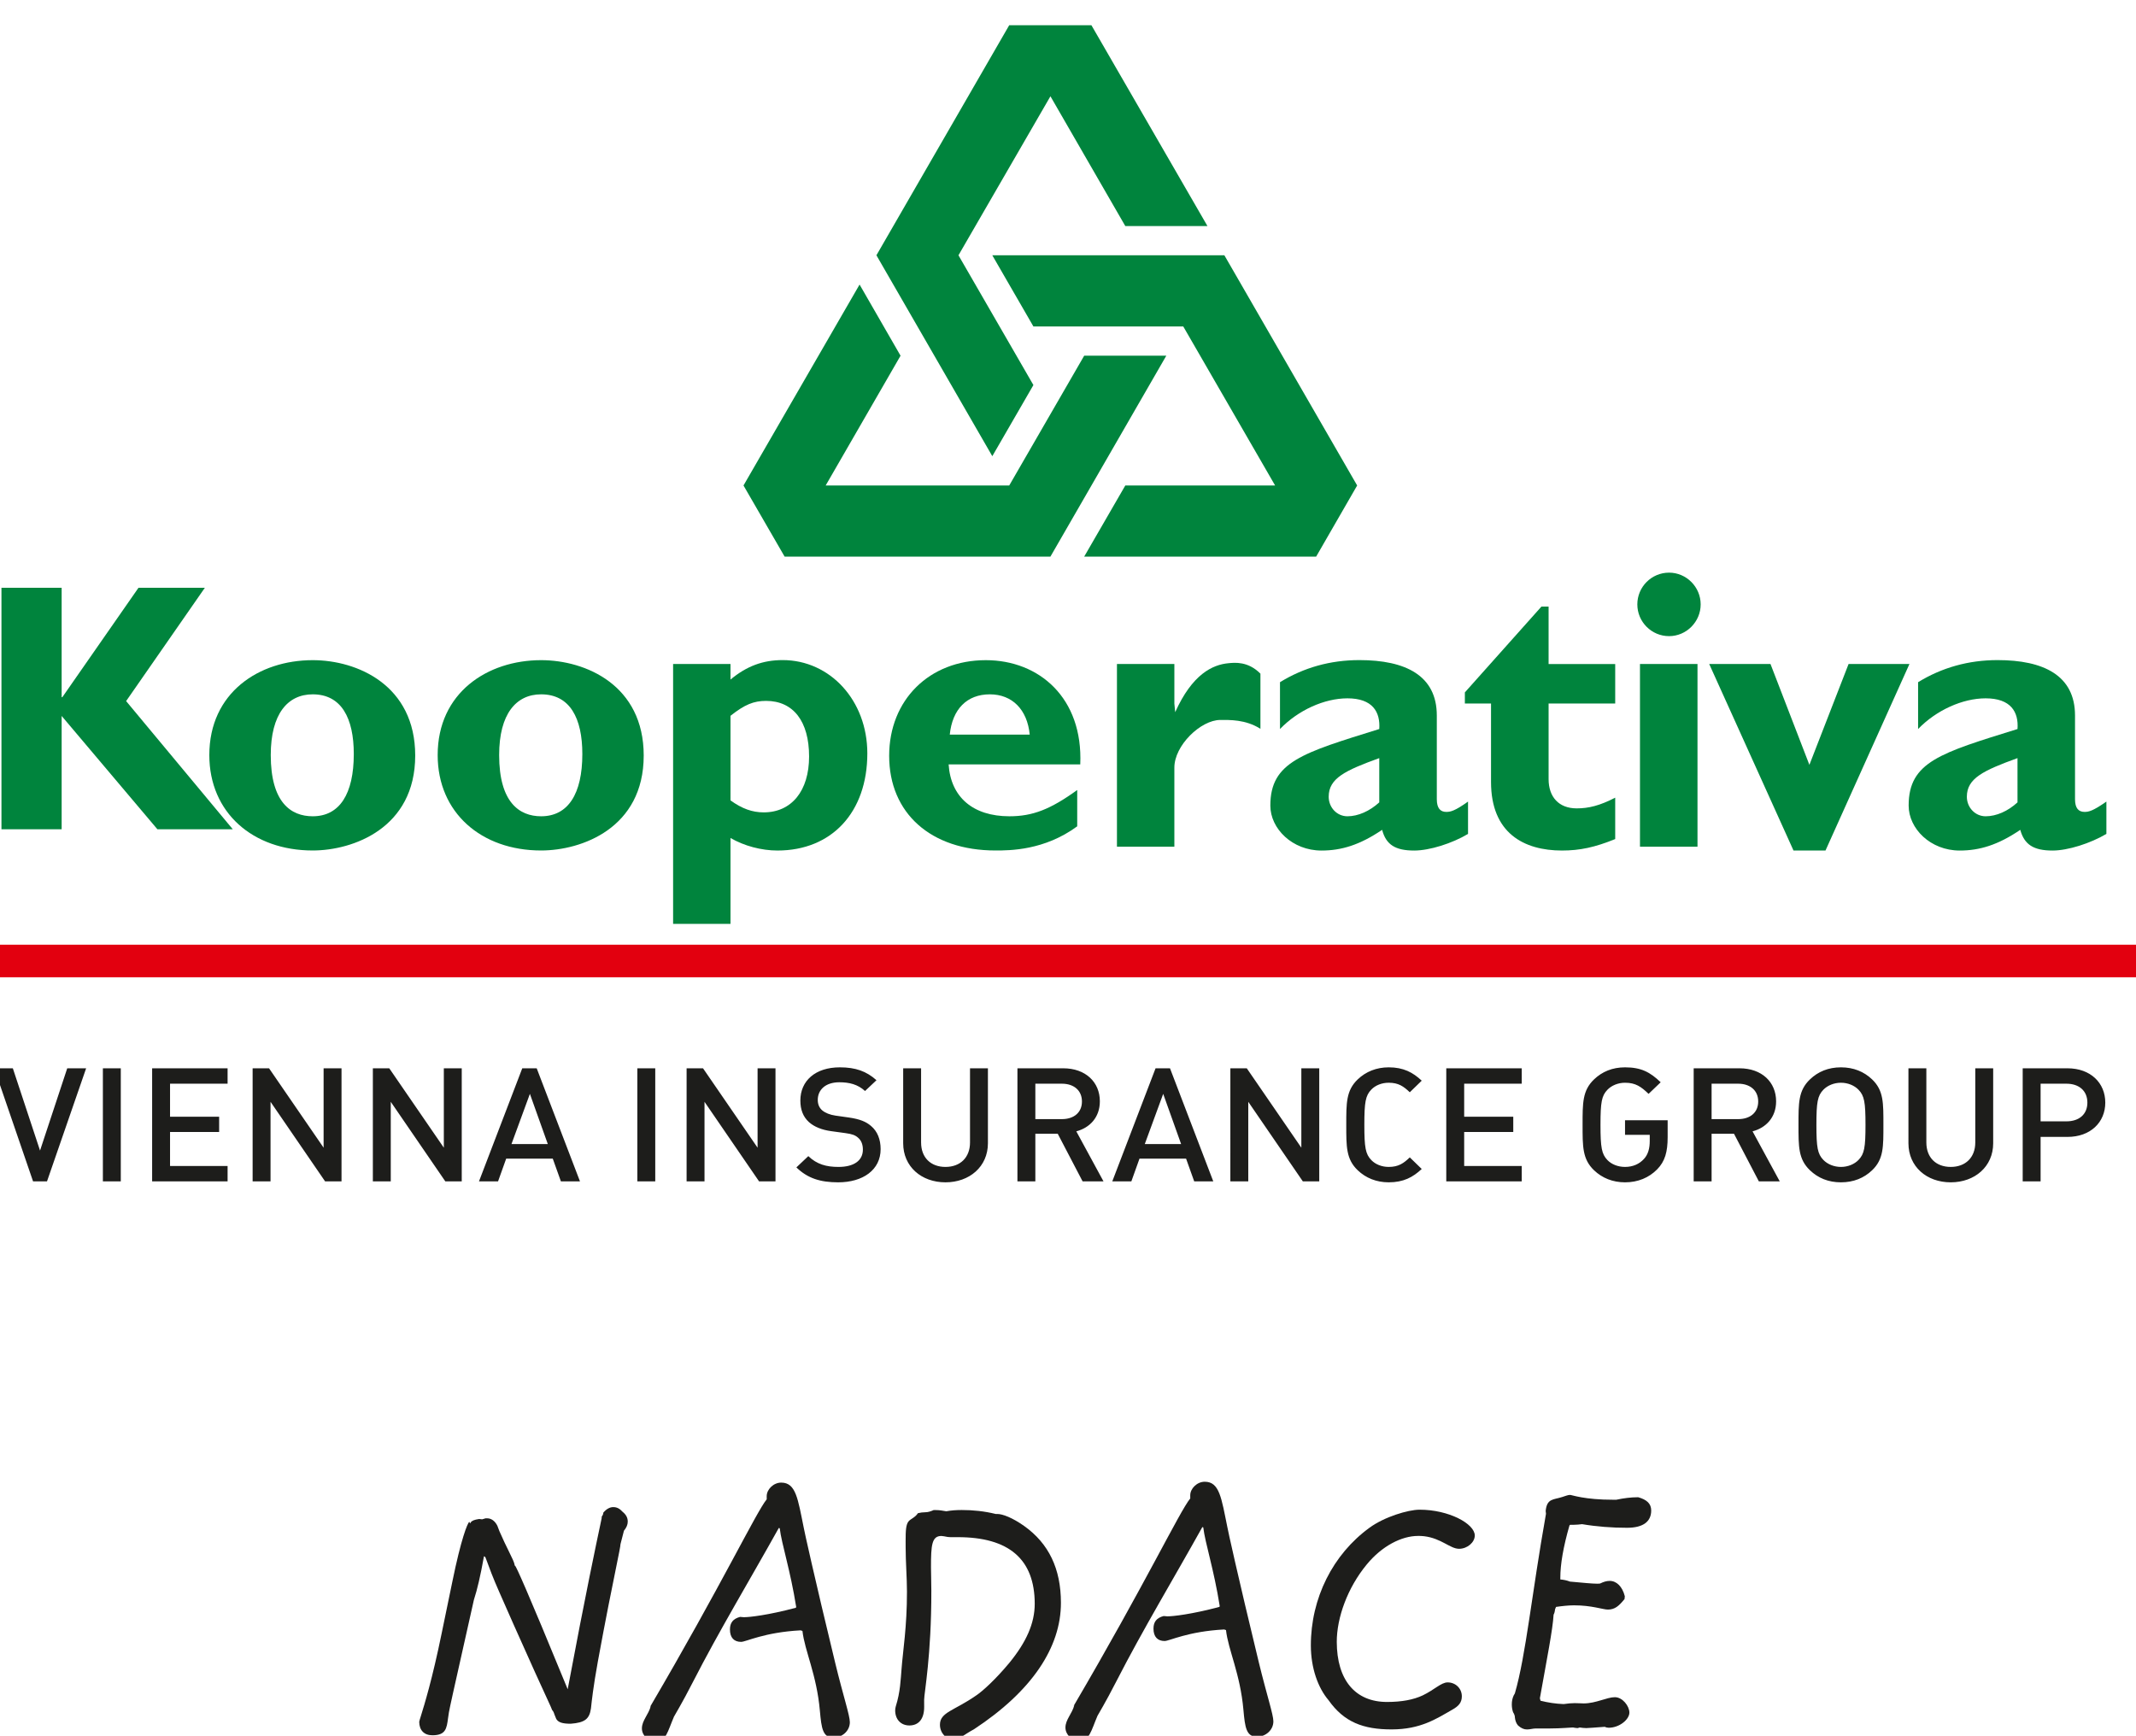 <?xml version="1.0" encoding="UTF-8" standalone="no"?>
<!-- Created with Inkscape (http://www.inkscape.org/) -->

<svg
   width="16.14mm"
   height="13.117mm"
   viewBox="0 0 16.14 13.117"
   version="1.1"
   id="svg569"
   inkscape:version="1.2.2 (732a01da63, 2022-12-09)"
   sodipodi:docname="logo-kooperativa.svg"
   xmlns:inkscape="http://www.inkscape.org/namespaces/inkscape"
   xmlns:sodipodi="http://sodipodi.sourceforge.net/DTD/sodipodi-0.dtd"
   xmlns="http://www.w3.org/2000/svg"
   xmlns:svg="http://www.w3.org/2000/svg">
  <sodipodi:namedview
     id="namedview571"
     pagecolor="#ffffff"
     bordercolor="#666666"
     borderopacity="1.0"
     inkscape:showpageshadow="2"
     inkscape:pageopacity="0.0"
     inkscape:pagecheckerboard="0"
     inkscape:deskcolor="#d1d1d1"
     inkscape:document-units="mm"
     showgrid="false"
     inkscape:zoom="9.5144352"
     inkscape:cx="68.4749"
     inkscape:cy="49.819037"
     inkscape:window-width="2560"
     inkscape:window-height="1547"
     inkscape:window-x="-8"
     inkscape:window-y="-8"
     inkscape:window-maximized="1"
     inkscape:current-layer="layer1" />
  <defs
     id="defs566">
    <clipPath
       clipPathUnits="userSpaceOnUse"
       id="clipPath382">
      <path
         d="M 0,487.795 H 557.903 V 0 H 0 Z"
         id="path380" />
    </clipPath>
  </defs>
  <g
     inkscape:label="Vrstva 1"
     inkscape:groupmode="layer"
     id="layer1"
     transform="translate(-80.023,-121.806)">
    <path
       d="m 80.023,129.191 h 16.14 v -0.246 h -16.14 z"
       style="fill:#e2000f;fill-opacity:1;fill-rule:nonzero;stroke:none;stroke-width:0.043"
       id="path370" />
    <g
       id="g372"
       transform="matrix(0.043,0,0,-0.043,80.976,127.104)">
      <path
         d="M 0,0 18.744,-22.527 H 5.498 l -16.827,19.915 v -19.915 h -10.578 v 42.444 h 10.578 V 0.686 h 0.12 L 2.176,19.917 h 11.662 z"
         style="fill:#00843d;fill-opacity:1;fill-rule:nonzero;stroke:none"
         id="path374" />
    </g>
    <g
       id="g376"
       transform="matrix(0.043,0,0,-0.043,75.963,138.956)">
      <g
         id="g378"
         clip-path="url(#clipPath382)">
        <g
           id="g384"
           transform="translate(156.588,266.33)">
          <path
             d="m 0,0 c 0,-7.032 -2.499,-10.945 -7.218,-10.945 -3.845,0 -7.373,2.445 -7.373,10.756 0,7.254 2.992,10.674 7.373,10.674 C -2.161,10.485 0,6.286 0,0 m 10.793,-0.272 c 0,12.349 -10.164,16.763 -18.011,16.763 -9.483,0 -18.168,-5.741 -18.168,-16.68 0,-10.127 7.655,-16.767 18.168,-16.767 7.071,0 18.011,3.923 18.011,16.684"
             style="fill:#00843d;fill-opacity:1;fill-rule:nonzero;stroke:none"
             id="path386" />
        </g>
        <g
           id="g388"
           transform="translate(196.749,266.33)">
          <path
             d="m 0,0 c 0,-7.032 -2.514,-10.945 -7.244,-10.945 -3.821,0 -7.373,2.445 -7.373,10.756 0,7.254 3.002,10.674 7.373,10.674 C -2.169,10.485 0,6.286 0,0 m 10.786,-0.272 c 0,12.349 -10.174,16.763 -18.03,16.763 -9.452,0 -18.176,-5.741 -18.176,-16.68 0,-10.127 7.672,-16.767 18.176,-16.767 7.106,0 18.03,3.923 18.03,16.684"
             style="fill:#00843d;fill-opacity:1;fill-rule:nonzero;stroke:none"
             id="path390" />
        </g>
        <g
           id="g392"
           transform="translate(222.785,273.043)">
          <path
             d="m 0,0 c 2.509,1.987 4.087,2.62 6.254,2.62 4.791,0 7.557,-3.6 7.557,-9.776 0,-6.024 -3.069,-9.816 -7.977,-9.816 -1.994,0 -3.804,0.64 -5.834,2.108 z M 0,9.109 H -10.085 V -36.562 H 0 v 15.087 c 2.378,-1.383 5.419,-2.203 8.256,-2.203 9.526,0 15.789,6.706 15.789,17.077 C 24.045,2.7 17.488,9.791 9.167,9.791 5.701,9.791 2.846,8.736 0,6.368 v 2.741"
             style="fill:#00843d;fill-opacity:1;fill-rule:nonzero;stroke:none"
             id="path394" />
        </g>
        <g
           id="g396"
           transform="translate(261.317,269.734)">
          <path
             d="m 0,0 c 0.452,4.49 3.031,7.081 7.037,7.081 3.935,0 6.588,-2.677 7.012,-7.081 z m 22.396,-9.732 c -4.737,-3.425 -7.854,-4.617 -11.918,-4.617 -6.396,0 -10.308,3.364 -10.679,9.12 H 22.931 C 23.437,6.439 15.719,13.086 6.33,13.086 c -9.93,0 -16.979,-6.994 -16.979,-16.81 0,-10.072 7.312,-16.636 18.686,-16.636 2.505,0 8.584,0 14.359,4.247 v 6.381"
             style="fill:#00843d;fill-opacity:1;fill-rule:nonzero;stroke:none"
             id="path398" />
        </g>
        <g
           id="g400"
           transform="translate(300.784,275.179)">
          <path
             d="m 0,0 0.145,-1.498 c 2.994,6.661 6.551,8.351 9.375,8.605 1.084,0.104 3.427,0.368 5.604,-1.841 v -9.687 c -2.638,1.666 -5.436,1.555 -7.047,1.555 -3.435,0 -8.104,-4.491 -8.077,-8.408 V -25.138 H -10.089 V 6.974 H 0 V 0"
             style="fill:#00843d;fill-opacity:1;fill-rule:nonzero;stroke:none"
             id="path402" />
        </g>
        <g
           id="g404"
           transform="translate(336.79,257.83)">
          <path
             d="m 0,0 c -1.68,-1.539 -3.724,-2.445 -5.591,-2.445 -1.859,0 -3.296,1.552 -3.296,3.434 0,3.233 2.876,4.61 8.887,6.788 z m 15.6,0.138 c -2.346,-1.677 -3.11,-1.814 -3.826,-1.814 -1.025,0 -1.662,0.633 -1.662,2.234 v 14.711 c 0,7.032 -5.501,9.734 -13.605,9.734 -5.124,0 -9.776,-1.317 -13.951,-3.883 v -8.23 c 3.185,3.31 7.792,5.394 11.853,5.394 4.409,0 5.804,-2.384 5.591,-5.394 -13.487,-4.201 -19.14,-5.753 -19.14,-13.454 0,-4.054 3.85,-7.902 8.988,-7.902 3.493,0 6.721,0.974 10.656,3.639 0.683,-2.582 2.277,-3.639 5.635,-3.639 2.723,0 6.693,1.266 9.461,2.923 v 5.681"
             style="fill:#00843d;fill-opacity:1;fill-rule:nonzero;stroke:none"
             id="path406" />
        </g>
        <g
           id="g408"
           transform="translate(378.251,275.206)">
          <path
             d="m 0,0 h -11.705 v -13.285 c 0,-3.132 1.788,-5.147 4.938,-5.147 2.095,0 4.044,0.478 6.767,1.879 v -7.271 c -3.564,-1.453 -6.218,-2.017 -9.349,-2.017 -6.695,0 -12.472,3.056 -12.472,12.047 V 0 h -4.597 v 1.952 l 13.453,15.078 h 1.26 V 6.936 H 0 V 0"
             style="fill:#00843d;fill-opacity:1;fill-rule:nonzero;stroke:none"
             id="path410" />
        </g>
        <path
           d="m 382.603,282.152 h 10.108 V 250.04 h -10.108 z m 10.665,10.471 c 0,-3.056 -2.501,-5.58 -5.552,-5.58 -3.099,0 -5.578,2.524 -5.578,5.58 0,3.058 2.479,5.578 5.578,5.578 3.051,0 5.552,-2.52 5.552,-5.578"
           style="fill:#00843d;fill-opacity:1;fill-rule:nonzero;stroke:none"
           id="path412" />
        <g
           id="g414"
           transform="translate(394.766,282.152)">
          <path
             d="M 0,0 H 10.769 L 17.608,-17.729 24.497,0 H 35.192 L 20.437,-32.788 h -5.619 z"
             style="fill:#00843d;fill-opacity:1;fill-rule:nonzero;stroke:none"
             id="path416" />
        </g>
        <g
           id="g418"
           transform="translate(448.945,257.83)">
          <path
             d="m 0,0 c -1.674,-1.539 -3.704,-2.445 -5.603,-2.445 -1.845,0 -3.297,1.552 -3.297,3.434 0,3.233 2.895,4.61 8.9,6.788 z m 15.619,0.138 c -2.375,-1.677 -3.154,-1.814 -3.825,-1.814 -1.057,0 -1.688,0.633 -1.688,2.234 v 14.711 c 0,7.032 -5.513,9.734 -13.619,9.734 -5.1,0 -9.78,-1.317 -13.957,-3.883 v -8.23 c 3.197,3.31 7.818,5.394 11.867,5.394 4.416,0 5.828,-2.384 5.603,-5.394 -13.5,-4.201 -19.13,-5.753 -19.13,-13.454 0,-4.054 3.833,-7.902 8.976,-7.902 3.481,0 6.723,0.974 10.64,3.639 0.709,-2.582 2.314,-3.639 5.675,-3.639 2.705,0 6.652,1.266 9.458,2.923 v 5.681"
             style="fill:#00843d;fill-opacity:1;fill-rule:nonzero;stroke:none"
             id="path420" />
        </g>
        <g
           id="g422"
           transform="translate(245.467,348.83)">
          <path
             d="M 0,0 7.2,-12.505 -5.956,-35.311 h 32.255 l 13.172,22.806 H 53.899 L 33.539,-47.81 h -46.711 l -7.224,12.499 z"
             style="fill:#00843d;fill-opacity:1;fill-rule:nonzero;stroke:none"
             id="path424" />
        </g>
        <g
           id="g426"
           transform="translate(284.938,301.021)">
          <path
             d="M 0,0 7.225,12.499 H 33.549 L 17.409,40.445 H -8.924 l -7.223,12.508 H 24.632 L 47.967,12.499 40.763,0 Z"
             style="fill:#00843d;fill-opacity:1;fill-rule:nonzero;stroke:none"
             id="path428" />
        </g>
        <g
           id="g430"
           transform="translate(306.598,359.111)">
          <path
             d="m 0,0 h -14.436 l -13.156,22.808 -16.16,-27.945 13.168,-22.806 -7.223,-12.499 -20.363,35.305 23.338,40.434 h 14.44 z"
             style="fill:#00843d;fill-opacity:1;fill-rule:nonzero;stroke:none"
             id="path432" />
        </g>
        <g
           id="g434"
           transform="translate(170.41,93.879)">
          <path
             d="m 0,0 c 2.343,0.006 2.502,1.195 2.741,2.997 0.045,0.335 0.091,0.682 0.154,1.04 0.127,0.772 0.959,4.476 2.469,11.201 0.553,2.463 1.195,5.324 1.925,8.585 0.571,1.728 1.153,4.234 1.733,7.464 l 0.032,0.175 0.157,-0.081 c 0.085,-0.043 0.118,-0.127 0.396,-0.892 0.347,-0.955 0.993,-2.733 2.126,-5.291 l 2.52,-5.711 C 17.415,12.37 19.15,8.602 20.083,6.575 20.698,5.24 20.951,4.69 21.04,4.426 21.208,4.291 21.374,3.905 21.409,3.728 l 0.344,-0.851 c 0.356,-0.604 1.07,-0.846 2.539,-0.846 2.469,0.186 3.298,0.815 3.562,2.695 0.007,0.056 0.017,0.147 0.031,0.275 0.092,0.869 0.371,3.512 1.18,7.955 1.38,7.552 2.502,13.064 3.173,16.356 0.503,2.471 0.806,3.961 0.806,4.275 0,0.05 0.017,0.091 0.032,0.125 0.013,0.035 0.026,0.064 0.026,0.108 l 0.549,2.127 c 0.463,0.578 0.669,1.075 0.669,1.608 -0.002,0.67 -0.284,1.212 -0.888,1.704 -0.54,0.595 -1.033,0.841 -1.663,0.841 -0.604,0 -1.203,-0.335 -1.74,-0.968 -0.012,-0.324 -0.153,-0.524 -0.238,-0.643 -0.02,-0.029 -0.048,-0.067 -0.053,-0.082 l 0.003,-0.139 v -10e-4 -0.079 c 0,-0.034 -0.008,-0.071 -0.221,-1.07 -0.656,-3.09 -2.656,-12.49 -5.671,-28.594 L 23.767,8.086 23.598,8.497 C 16.373,26.098 14.799,29.448 14.53,29.802 h -0.067 l -0.015,0.113 c -0.063,0.464 -0.462,1.274 -1.015,2.395 -0.464,0.943 -1.042,2.116 -1.669,3.572 l -0.355,0.938 c -0.424,0.842 -1.065,1.311 -1.8,1.311 H 9.332 L 8.742,37.953 8.207,38.011 C 7.371,37.889 6.932,37.714 6.741,37.427 L 6.615,37.237 6.514,37.44 C 6.499,37.472 6.487,37.498 6.478,37.521 6.133,37.237 5.027,34.477 3.515,27.084 L 1.609,17.866 C -0.037,9.814 -1.428,5.337 -2.021,3.425 -2.197,2.861 -2.323,2.454 -2.323,2.371 -2.319,0.886 -1.454,0 -0.006,0 Z"
             style="fill:#1d1d1b;fill-opacity:1;fill-rule:nonzero;stroke:none"
             id="path436" />
        </g>
        <g
           id="g438"
           transform="translate(231.691,138.285)">
          <path
             d="m 0,0 c 2.602,0.005 2.934,-2.868 3.973,-7.962 0.056,-0.377 1.808,-8.399 5.526,-23.737 1.419,-5.849 2.565,-9.21 2.569,-10.403 0.002,-1.572 -1.407,-2.713 -2.869,-2.715 -1.899,-0.004 -2.119,1.621 -2.396,4.712 -0.554,6.341 -2.678,10.566 -3.064,14.036 l -0.325,0.106 c -6.397,-0.34 -9.592,-2.026 -10.46,-2.026 -1.247,-0.003 -1.954,0.755 -1.955,2.163 -0.004,1.194 0.537,1.899 1.784,2.226 l 0.596,-0.052 h 0.162 c 0.867,0.002 4.065,0.335 8.998,1.645 l 0.108,0.109 c -1.044,6.558 -2.571,11.109 -2.901,13.874 l -0.163,0.052 c -5.078,-9.118 -10.428,-17.965 -15.126,-27.136 -1.945,-3.802 -3.133,-5.7 -3.296,-6.028 -1.133,-2.656 -1.4,-4.391 -3.244,-4.395 -1.247,-0.005 -2.387,1.078 -2.39,2.326 -0.003,1.41 1.188,2.441 1.564,3.962 l -0.162,-0.218 c 12.643,21.549 18.636,34.194 20.529,36.527 L -2.543,-2.39 C -2.546,-1.196 -1.355,-0.002 0,0"
             style="fill:#1d1d1b;fill-opacity:1;fill-rule:nonzero;stroke:none"
             id="path440" />
        </g>
        <g
           id="g442"
           transform="translate(261.871,93.128)">
          <path
             d="m 0,0 c -1.138,-0.001 -2.279,1.136 -2.281,2.599 -0.005,2.221 2.488,2.445 6.386,5.164 1.138,0.76 3.41,2.825 5.843,5.759 2.922,3.582 4.433,6.893 4.427,10.361 -0.018,7.81 -4.523,11.704 -13.579,11.686 l -1.192,-0.003 c -0.326,-0.002 -0.705,0.052 -1.194,0.161 -0.162,0 -0.324,0.052 -0.433,0.052 -1.681,-0.002 -1.84,-1.576 -1.832,-5.534 0.002,-1.084 0.059,-2.439 0.061,-4.066 C -3.771,14.739 -5.058,8.177 -5.058,6.984 l 0.005,-1.247 c 0.005,-2.116 -0.968,-3.255 -2.595,-3.259 -1.464,-0.001 -2.497,1.027 -2.499,2.652 0,0.272 0.052,0.489 0.107,0.707 0.808,2.548 0.856,4.772 1.016,6.615 0.211,2.928 0.961,7.375 0.948,13.556 -0.004,2.493 -0.227,5.096 -0.232,7.808 L -8.311,34.9 c -0.002,1.788 0.049,2.926 0.537,3.47 0.378,0.435 1.136,0.654 1.623,1.413 0.433,0.109 0.867,0.164 1.3,0.165 0.489,10e-4 0.976,0.165 1.463,0.383 h 0.379 c 0.653,0.002 1.194,-0.106 1.845,-0.213 0.867,0.164 1.789,0.222 2.711,0.222 1.95,0.005 4.013,-0.208 5.964,-0.694 H 7.782 C 8.705,39.65 10.44,39.003 12.503,37.545 16.844,34.461 18.97,30.021 18.98,24.056 18.997,16.196 13.862,8.486 3.684,1.799 2.114,0.98 1.138,0.002 0,0"
             style="fill:#1d1d1b;fill-opacity:1;fill-rule:nonzero;stroke:none"
             id="path444" />
        </g>
        <g
           id="g446"
           transform="translate(306.117,138.437)">
          <path
             d="m 0,0 c 2.604,0.005 2.934,-2.869 3.976,-7.96 0.053,-0.381 1.804,-8.402 5.521,-23.737 1.423,-5.853 2.567,-9.212 2.569,-10.407 0.004,-1.57 -1.403,-2.711 -2.867,-2.713 -1.896,-0.005 -2.119,1.621 -2.395,4.71 -0.555,6.343 -2.678,10.568 -3.064,14.036 l -0.326,0.108 c -6.397,-0.34 -9.594,-2.024 -10.462,-2.027 -1.243,-0.001 -1.952,0.755 -1.954,2.165 -0.003,1.193 0.539,1.898 1.784,2.225 l 0.598,-0.05 h 0.162 c 0.868,0 4.064,0.333 8.994,1.642 l 0.11,0.11 c -1.042,6.557 -2.57,11.108 -2.9,13.873 l -0.163,0.053 c -5.078,-9.118 -10.428,-17.965 -15.126,-27.137 -1.944,-3.799 -3.134,-5.7 -3.296,-6.024 -1.133,-2.661 -1.399,-4.395 -3.243,-4.401 -1.247,-10e-4 -2.389,1.082 -2.39,2.329 -0.004,1.41 1.187,2.441 1.563,3.961 l -0.16,-0.219 c 12.642,21.551 18.633,34.196 20.528,36.529 l -0.002,0.543 C -2.547,-1.197 -1.354,-0.003 0,0"
             style="fill:#1d1d1b;fill-opacity:1;fill-rule:nonzero;stroke:none"
             id="path448" />
        </g>
        <g
           id="g450"
           transform="translate(324.769,109.63)">
          <path
             d="m 0,0 c -0.015,8.349 3.874,16.057 10.316,20.733 2.598,1.902 6.77,3.156 8.776,3.162 5.15,0.01 9.709,-2.475 9.713,-4.534 0.002,-1.194 -1.295,-2.334 -2.758,-2.338 -1.572,-0.002 -3.096,1.836 -6.132,2.21 -0.434,0.054 -0.813,0.054 -1.085,0.052 C 15.956,19.28 12.491,17.538 9.786,14.226 6.434,10.153 4.547,4.891 4.554,0.661 c 0.014,-6.67 3.222,-10.566 8.858,-10.555 2.55,0.004 4.609,0.388 6.235,1.151 2.056,0.981 3.247,2.284 4.385,2.287 1.409,0.002 2.497,-1.079 2.499,-2.436 0.001,-1.083 -0.538,-1.735 -1.729,-2.389 -2.761,-1.576 -5.524,-3.425 -10.566,-3.437 C 9.193,-14.727 5.831,-13.433 3.113,-9.589 1.263,-7.423 0.01,-3.957 0,0"
             style="fill:#1d1d1b;fill-opacity:1;fill-rule:nonzero;stroke:none"
             id="path452" />
        </g>
        <g
           id="g454"
           transform="translate(384.577,133.391)">
          <path
             d="m 0,0 c 0.001,-1.952 -1.407,-3.041 -4.226,-3.045 -2.655,-0.006 -5.366,0.206 -7.917,0.635 -0.487,-0.056 -0.974,-0.111 -1.517,-0.114 h -0.596 l -0.107,-0.109 c -1.078,-3.742 -1.614,-6.835 -1.607,-9.22 v -0.272 c 0.594,-0.053 1.139,-0.159 1.68,-0.374 2.333,-0.214 3.959,-0.373 4.772,-0.371 0.27,0.002 0.489,0.002 0.596,0.057 0.543,0.27 1.083,0.434 1.626,0.434 1.192,0.002 2.224,-0.97 2.66,-2.704 l -0.052,-0.488 c -0.973,-1.195 -1.676,-1.846 -2.921,-1.849 -0.87,-10e-4 -2.824,0.754 -5.966,0.747 -0.923,-0.004 -2.008,-0.111 -3.146,-0.277 l -0.162,-0.38 c -0.053,-0.381 -0.105,-0.704 -0.268,-0.978 -0.158,-2.655 -1.123,-7.481 -2.411,-14.695 l 0.111,-0.435 c 1.301,-0.323 2.655,-0.537 4.065,-0.588 0.759,0.11 1.409,0.166 1.952,0.166 0.596,0.003 1.138,-0.051 1.572,-0.05 2.169,0.006 4.065,1.093 5.474,1.094 1.356,0.004 2.552,-1.567 2.554,-2.705 0.002,-1.192 -1.729,-2.661 -3.627,-2.664 -0.27,0 -0.488,0.053 -0.706,0.162 -1.682,-0.113 -2.765,-0.222 -3.252,-0.223 -0.379,-10e-4 -0.76,0.052 -1.139,0.105 l -0.379,-0.108 c -0.434,0.053 -0.651,0.053 -0.76,0.105 h -0.161 c -0.488,0 -1.844,-0.165 -4.066,-0.17 l -2.441,-0.004 c -0.433,-0.002 -0.92,-0.166 -1.463,-0.167 -0.542,-10e-4 -1.029,0.214 -1.575,0.702 -0.325,0.379 -0.489,0.866 -0.543,1.354 0,0.326 -0.11,0.652 -0.327,0.975 -0.164,0.489 -0.219,0.923 -0.221,1.355 -0.002,0.597 0.107,1.085 0.323,1.574 l 0.215,0.379 c 1.939,6.673 2.948,17.411 5.468,31.565 l -0.055,0.489 c 0.212,2.224 1.35,1.954 2.869,2.445 0.541,0.164 1.028,0.379 1.406,0.381 0.328,0.002 2.497,-0.861 7.648,-0.851 l 0.487,10e-4 c 1.302,0.274 2.547,0.438 3.849,0.441 C -0.765,1.896 -0.005,1.19 0,0"
             style="fill:#1d1d1b;fill-opacity:1;fill-rule:nonzero;stroke:none"
             id="path456" />
        </g>
        <g
           id="g458"
           transform="translate(457.55,208.389)">
          <path
             d="M 0,0 H -4.546 V -6.615 H 0 c 2.186,0 3.673,1.2 3.673,3.294 C 3.673,-1.228 2.186,0 0,0 m 0.176,-9.351 h -4.722 v -7.815 H -7.693 V 2.707 h 7.869 c 4.05,0 6.644,-2.567 6.644,-6.028 0,-3.461 -2.594,-6.03 -6.644,-6.03 m -20.516,-7.982 c -4.225,0 -7.431,2.763 -7.431,6.866 V 2.707 h 3.148 v -13.034 c 0,-2.652 1.689,-4.299 4.283,-4.299 2.594,0 4.314,1.647 4.314,4.299 V 2.707 h 3.147 v -13.174 c 0,-4.103 -3.235,-6.866 -7.461,-6.866 m -16.202,16.272 c -0.729,0.753 -1.864,1.229 -3.089,1.229 -1.223,0 -2.36,-0.476 -3.089,-1.229 -1.019,-1.06 -1.223,-2.177 -1.223,-6.168 0,-3.992 0.204,-5.108 1.223,-6.168 0.729,-0.754 1.866,-1.229 3.089,-1.229 1.225,0 2.36,0.475 3.089,1.229 1.021,1.06 1.225,2.176 1.225,6.168 0,3.991 -0.204,5.108 -1.225,6.168 m 2.39,-14.151 c -1.428,-1.367 -3.264,-2.121 -5.479,-2.121 -2.215,0 -4.021,0.754 -5.449,2.121 -2.04,1.954 -2.011,4.159 -2.011,7.983 0,3.824 -0.029,6.029 2.011,7.983 1.428,1.367 3.234,2.121 5.449,2.121 2.215,0 4.051,-0.754 5.479,-2.121 2.04,-1.954 1.981,-4.159 1.981,-7.983 0,-3.824 0.059,-6.029 -1.981,-7.983 M -57.698,0 h -4.663 v -6.225 h 4.663 c 2.097,0 3.526,1.145 3.526,3.099 0,1.954 -1.429,3.126 -3.526,3.126 m 3.642,-17.166 -4.371,8.374 h -3.934 v -8.374 h -3.148 V 2.707 h 8.044 c 3.934,0 6.441,-2.428 6.441,-5.805 0,-2.847 -1.807,-4.662 -4.139,-5.275 l 4.779,-8.793 z m -17.862,2.122 c -1.457,-1.479 -3.381,-2.289 -5.654,-2.289 -2.157,0 -4.022,0.754 -5.449,2.121 -2.041,1.954 -2.011,4.159 -2.011,7.983 0,3.824 -0.03,6.029 2.011,7.983 1.427,1.367 3.234,2.121 5.449,2.121 2.827,0 4.4,-0.837 6.265,-2.624 l -2.127,-2.037 c -1.311,1.256 -2.273,1.954 -4.138,1.954 -1.224,0 -2.361,-0.476 -3.089,-1.229 -1.02,-1.06 -1.224,-2.177 -1.224,-6.168 0,-3.992 0.204,-5.136 1.224,-6.197 0.728,-0.754 1.865,-1.2 3.089,-1.2 1.37,0 2.507,0.503 3.322,1.397 0.758,0.808 1.021,1.925 1.021,3.153 v 1.089 h -4.343 v 2.567 h 7.489 v -2.986 c 0,-2.569 -0.466,-4.242 -1.835,-5.638 m -37.067,-2.122 V 2.707 h 13.259 V 0 h -10.112 v -5.806 h 8.625 v -2.679 h -8.625 v -5.973 h 10.112 v -2.708 z m -10.112,-0.167 c -2.157,0 -4.021,0.754 -5.449,2.121 -2.041,1.954 -2.012,4.159 -2.012,7.983 0,3.824 -0.029,6.029 2.012,7.983 1.428,1.367 3.292,2.121 5.449,2.121 2.594,0 4.255,-0.894 5.799,-2.345 l -2.098,-2.037 c -1.079,1.032 -1.981,1.675 -3.701,1.675 -1.223,0 -2.331,-0.447 -3.059,-1.201 -1.021,-1.061 -1.225,-2.205 -1.225,-6.196 0,-3.992 0.204,-5.136 1.225,-6.197 0.728,-0.754 1.836,-1.2 3.059,-1.2 1.72,0 2.622,0.643 3.701,1.675 l 2.098,-2.037 c -1.544,-1.452 -3.205,-2.345 -5.799,-2.345 m -15.093,0.167 -9.588,13.984 v -13.984 h -3.148 V 2.707 h 2.885 l 9.588,-13.955 V 2.707 h 3.147 v -19.873 z m -24.538,15.38 -3.235,-8.82 h 6.383 z m 5.45,-15.38 -1.428,3.992 h -8.189 l -1.428,-3.992 h -3.351 l 7.606,19.873 h 2.535 l 7.606,-19.873 z M -176.532,0 h -4.663 v -6.225 h 4.663 c 2.097,0 3.525,1.145 3.525,3.099 0,1.954 -1.428,3.126 -3.525,3.126 m 3.642,-17.166 -4.372,8.374 h -3.933 v -8.374 h -3.148 V 2.707 h 8.043 c 3.935,0 6.441,-2.428 6.441,-5.805 0,-2.847 -1.807,-4.662 -4.138,-5.275 l 4.779,-8.793 z m -24.099,-0.167 c -4.226,0 -7.431,2.763 -7.431,6.866 V 2.707 h 3.147 v -13.034 c 0,-2.652 1.69,-4.299 4.284,-4.299 2.593,0 4.313,1.647 4.313,4.299 V 2.707 h 3.147 v -13.174 c 0,-4.103 -3.235,-6.866 -7.46,-6.866 m -18.854,0 c -3.118,0 -5.363,0.697 -7.344,2.624 l 2.098,1.981 c 1.516,-1.452 3.176,-1.898 5.304,-1.898 2.71,0 4.284,1.116 4.284,3.042 0,0.866 -0.263,1.592 -0.816,2.066 -0.525,0.475 -1.049,0.67 -2.273,0.837 l -2.448,0.335 c -1.691,0.224 -3.031,0.782 -3.934,1.591 -1.02,0.921 -1.516,2.178 -1.516,3.796 0,3.461 2.623,5.834 6.936,5.834 2.74,0 4.663,-0.67 6.441,-2.261 l -2.011,-1.898 c -1.283,1.173 -2.769,1.535 -4.517,1.535 -2.448,0 -3.789,-1.34 -3.789,-3.098 0,-0.725 0.234,-1.368 0.787,-1.842 0.525,-0.447 1.37,-0.782 2.331,-0.921 l 2.361,-0.335 c 1.923,-0.28 3.001,-0.726 3.876,-1.48 1.136,-0.948 1.69,-2.372 1.69,-4.075 0,-3.656 -3.118,-5.833 -7.46,-5.833 m -13.9,0.167 -9.588,13.984 v -13.984 h -3.147 V 2.707 h 2.885 l 9.588,-13.955 V 2.707 h 3.147 v -19.873 z m -21.39,19.873 h 3.147 v -19.873 h -3.147 z m -18.882,-4.493 -3.235,-8.82 h 6.382 z m 5.449,-15.38 -1.428,3.992 h -8.189 l -1.427,-3.992 h -3.352 l 7.606,19.873 h 2.536 l 7.606,-19.873 z m -20.31,0 -9.588,13.984 v -13.984 h -3.147 V 2.707 h 2.884 l 9.588,-13.955 V 2.707 h 3.148 v -19.873 z m -21.127,0 -9.588,13.984 v -13.984 h -3.147 V 2.707 h 2.885 l 9.587,-13.955 V 2.707 h 3.148 v -19.873 z m -30.395,0 V 2.707 h 13.26 V 0 h -10.112 v -5.806 h 8.626 v -2.679 h -8.626 v -5.973 h 10.112 v -2.708 z m -8.654,19.873 h 3.147 v -19.873 h -3.147 z m -9.82,-19.873 h -2.448 l -6.819,19.873 h 3.264 l 4.779,-14.458 4.779,14.458 h 3.322 z"
             style="fill:#1d1d1b;fill-opacity:1;fill-rule:nonzero;stroke:none"
             id="path460" />
        </g>
      </g>
    </g>
  </g>
</svg>
